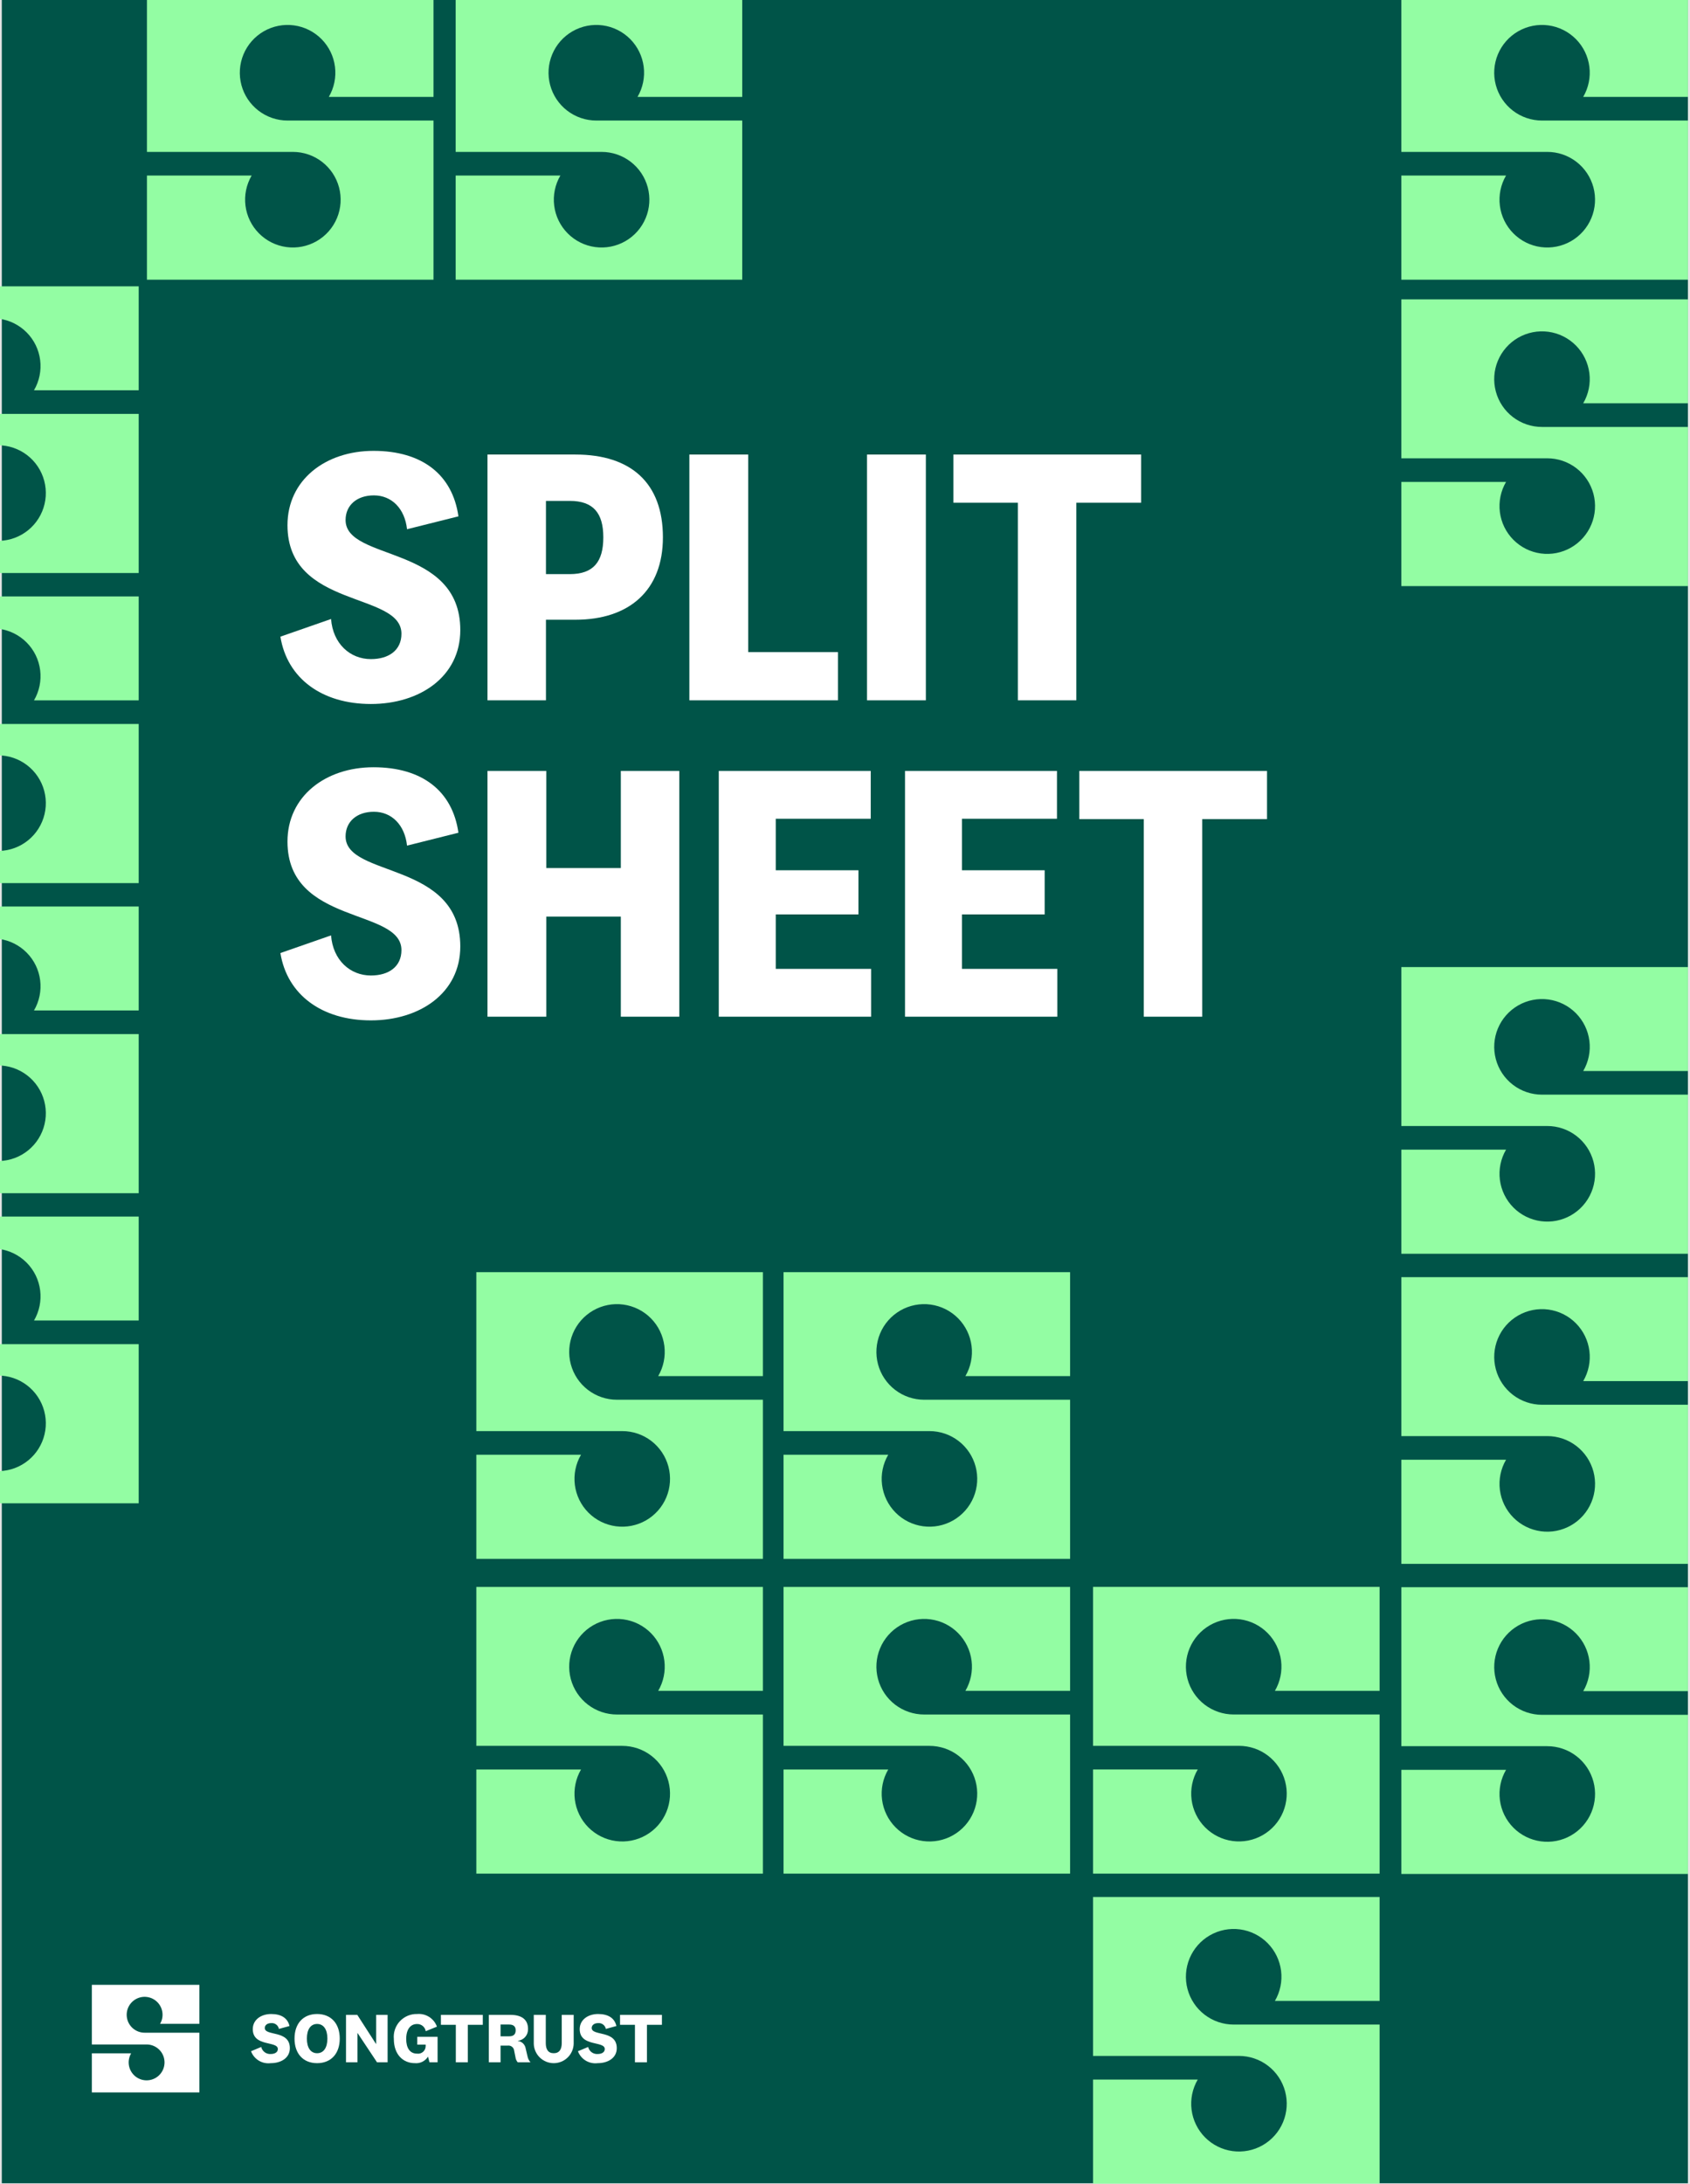 <svg width="240" height="310" viewBox="0 0 240 310" fill="none" xmlns="http://www.w3.org/2000/svg">
<rect x="0" y="0" width="240" height="310" fill="#808080" stroke="none"/>
<g clip-path="url(#clip0)">
<path d="M240 0H0V310H240V0Z" fill="#E5E5E5"/>
<path d="M239.702 -0.064H0.257V309.879H239.702V-0.064Z" fill="#005448"/>
<path d="M20.538 288.51C19.977 288.51 19.431 288.325 18.986 287.983C18.541 287.641 18.222 287.162 18.077 286.62C17.933 286.077 17.971 285.502 18.187 284.984C18.403 284.467 18.784 284.034 19.271 283.755C19.757 283.476 20.323 283.365 20.879 283.441C21.435 283.516 21.951 283.773 22.346 284.171C22.741 284.57 22.993 285.088 23.063 285.644C23.134 286.201 23.018 286.765 22.735 287.25H28.315V281.714H13.042V290.18H20.819C21.38 290.18 21.925 290.365 22.37 290.707C22.815 291.049 23.135 291.528 23.279 292.07C23.424 292.613 23.385 293.187 23.169 293.705C22.953 294.223 22.573 294.655 22.086 294.935C21.599 295.214 21.034 295.324 20.478 295.249C19.922 295.174 19.406 294.917 19.011 294.518C18.616 294.12 18.364 293.602 18.293 293.045C18.223 292.489 18.338 291.924 18.622 291.44H13.042V296.986H28.315V288.51H20.538Z" fill="white"/>
<path d="M35.647 291.14L37.098 290.535C37.168 290.836 37.343 291.103 37.593 291.287C37.843 291.47 38.15 291.557 38.459 291.533C39.004 291.533 39.457 291.301 39.457 290.827C39.457 289.637 35.898 290.555 35.898 288.004C35.898 286.653 37.098 285.857 38.51 285.857C39.921 285.857 40.849 286.421 41.111 287.56L39.609 287.974C39.562 287.726 39.425 287.504 39.223 287.351C39.022 287.198 38.771 287.126 38.52 287.147C37.955 287.147 37.602 287.44 37.602 287.843C37.602 289.032 41.161 288.095 41.161 290.706C41.161 292.107 39.891 292.833 38.449 292.833C37.859 292.908 37.262 292.782 36.753 292.474C36.244 292.167 35.854 291.696 35.647 291.14Z" fill="white"/>
<path d="M48.248 289.345C48.248 291.503 46.988 292.833 45.032 292.833C43.076 292.833 41.826 291.503 41.826 289.345C41.826 287.188 43.076 285.857 45.032 285.857C46.988 285.857 48.248 287.188 48.248 289.345ZM43.58 289.345C43.58 290.615 44.095 291.422 45.032 291.422C45.97 291.422 46.494 290.615 46.494 289.345C46.494 288.075 45.97 287.268 45.032 287.268C44.095 287.268 43.58 288.075 43.58 289.345Z" fill="white"/>
<path d="M53.42 285.978H55.044V292.712H53.541L50.779 288.559H50.759V292.712H49.136V285.978H50.739L53.4 290.111H53.42V285.978Z" fill="white"/>
<path d="M62.142 289.093V292.712H60.992L60.781 291.906C60.587 292.219 60.31 292.471 59.98 292.635C59.651 292.799 59.282 292.868 58.916 292.833C57.232 292.833 55.931 291.603 55.931 289.405C55.887 288.949 55.94 288.488 56.087 288.053C56.233 287.619 56.471 287.22 56.784 286.885C57.097 286.549 57.477 286.284 57.901 286.107C58.324 285.929 58.78 285.844 59.238 285.857C59.84 285.802 60.442 285.949 60.951 286.274C61.46 286.599 61.847 287.083 62.051 287.651L60.458 288.296C60.412 288.004 60.26 287.739 60.032 287.552C59.803 287.364 59.514 287.267 59.218 287.278C58.311 287.278 57.686 287.994 57.686 289.405C57.686 290.625 58.17 291.482 59.228 291.482C59.38 291.503 59.535 291.49 59.682 291.446C59.83 291.402 59.965 291.326 60.081 291.225C60.197 291.124 60.289 290.999 60.352 290.859C60.416 290.719 60.448 290.567 60.448 290.414V290.202H59.258V289.093H62.142Z" fill="white"/>
<path d="M64.732 292.712V287.389H62.615V285.978H68.563V287.389H66.436V292.712H64.732Z" fill="white"/>
<path d="M73.524 292.712C73.346 292.505 73.233 292.248 73.201 291.976L73.02 291.079C73.011 290.967 72.979 290.859 72.926 290.76C72.873 290.662 72.8 290.575 72.712 290.506C72.624 290.437 72.523 290.387 72.414 290.359C72.306 290.33 72.193 290.325 72.082 290.343H71.084V292.712H69.421V285.978H72.486C74.038 285.978 74.986 286.613 74.986 287.974C75.002 288.386 74.862 288.789 74.592 289.102C74.323 289.415 73.945 289.613 73.534 289.657V289.678C73.813 289.71 74.074 289.833 74.276 290.028C74.478 290.223 74.611 290.479 74.653 290.756L74.925 291.916C74.991 292.213 75.133 292.488 75.339 292.712H73.524ZM72.304 287.349H71.084V289.022H72.314C72.919 289.022 73.232 288.75 73.232 288.165C73.232 287.641 72.939 287.349 72.304 287.349Z" fill="white"/>
<path d="M79.775 289.98V285.978H81.469V290.101C81.442 290.835 81.132 291.53 80.604 292.039C80.076 292.549 79.37 292.834 78.636 292.834C77.902 292.834 77.196 292.549 76.668 292.039C76.139 291.53 75.829 290.835 75.803 290.101V285.978H77.507V289.98C77.507 290.857 77.829 291.422 78.636 291.422C79.442 291.422 79.775 290.857 79.775 289.98Z" fill="white"/>
<path d="M82.074 291.14L83.526 290.535C83.596 290.836 83.771 291.103 84.021 291.287C84.271 291.47 84.578 291.557 84.887 291.533C85.431 291.533 85.885 291.301 85.885 290.827C85.885 289.637 82.326 290.555 82.326 288.004C82.326 286.653 83.526 285.857 84.938 285.857C86.349 285.857 87.276 286.421 87.538 287.56L86.036 287.974C85.99 287.726 85.852 287.504 85.651 287.351C85.45 287.198 85.199 287.126 84.948 287.147C84.383 287.147 84.03 287.44 84.03 287.843C84.03 289.032 87.589 288.095 87.589 290.706C87.589 292.107 86.319 292.833 84.877 292.833C84.287 292.908 83.69 292.782 83.181 292.474C82.672 292.167 82.282 291.696 82.074 291.14Z" fill="white"/>
<path d="M90.17 292.712V287.389H88.053V285.978H94.001V287.389H91.874V292.712H90.17Z" fill="white"/>
<path d="M218.983 155.369C217.488 155.369 216.034 154.876 214.848 153.965C213.662 153.054 212.811 151.777 212.426 150.332C212.04 148.887 212.143 147.355 212.718 145.975C213.293 144.595 214.308 143.443 215.605 142.699C216.903 141.955 218.409 141.661 219.891 141.861C221.373 142.062 222.747 142.746 223.799 143.808C224.852 144.87 225.524 146.25 225.712 147.733C225.899 149.217 225.592 150.721 224.836 152.011H239.705V137.259H199.009V159.819H219.731C221.226 159.819 222.679 160.312 223.865 161.223C225.051 162.134 225.902 163.411 226.288 164.856C226.673 166.301 226.57 167.832 225.995 169.213C225.42 170.593 224.405 171.744 223.108 172.488C221.811 173.232 220.304 173.527 218.822 173.326C217.341 173.126 215.967 172.442 214.914 171.38C213.861 170.318 213.189 168.938 213.001 167.454C212.814 165.971 213.122 164.467 213.877 163.177H199.009V177.955H239.705V155.369H218.983Z" fill="#93FDA3"/>
<path d="M218.983 243.393C217.488 243.393 216.034 242.9 214.848 241.989C213.662 241.078 212.811 239.801 212.426 238.356C212.04 236.911 212.143 235.38 212.718 233.999C213.293 232.619 214.308 231.467 215.605 230.723C216.903 229.979 218.409 229.685 219.891 229.885C221.373 230.086 222.747 230.77 223.799 231.832C224.852 232.894 225.524 234.274 225.712 235.757C225.899 237.241 225.592 238.745 224.836 240.035H239.705V225.283H199.009V247.843H219.731C221.226 247.843 222.679 248.336 223.865 249.247C225.051 250.158 225.902 251.435 226.288 252.88C226.673 254.325 226.57 255.856 225.995 257.237C225.42 258.617 224.405 259.768 223.108 260.512C221.811 261.256 220.304 261.551 218.823 261.35C217.341 261.15 215.967 260.466 214.914 259.404C213.861 258.342 213.189 256.962 213.002 255.478C212.814 253.995 213.122 252.491 213.877 251.201H199.009V265.979H239.705V243.393H218.983Z" fill="#93FDA3"/>
<path d="M218.983 199.381C217.488 199.381 216.034 198.887 214.848 197.977C213.662 197.066 212.811 195.789 212.426 194.344C212.04 192.899 212.143 191.367 212.718 189.987C213.293 188.607 214.308 187.455 215.605 186.711C216.903 185.967 218.409 185.673 219.891 185.873C221.373 186.074 222.747 186.758 223.799 187.82C224.852 188.882 225.524 190.262 225.712 191.745C225.899 193.229 225.592 194.733 224.836 196.023H239.705V181.271H199.009V203.831H219.731C221.226 203.831 222.679 204.324 223.865 205.235C225.051 206.146 225.902 207.423 226.288 208.868C226.673 210.313 226.57 211.844 225.995 213.224C225.42 214.605 224.405 215.756 223.108 216.5C221.811 217.244 220.304 217.539 218.823 217.338C217.341 217.138 215.967 216.453 214.914 215.392C213.861 214.33 213.189 212.95 213.002 211.466C212.814 209.983 213.122 208.479 213.877 207.189H199.009V221.967H239.705V199.381H218.983Z" fill="#93FDA3"/>
<path d="M131.245 243.348C129.749 243.348 128.296 242.855 127.11 241.944C125.924 241.033 125.072 239.756 124.687 238.311C124.302 236.866 124.405 235.335 124.98 233.955C125.555 232.574 126.57 231.423 127.867 230.679C129.164 229.935 130.671 229.64 132.152 229.841C133.634 230.041 135.008 230.725 136.061 231.787C137.114 232.849 137.786 234.229 137.974 235.713C138.161 237.196 137.853 238.7 137.098 239.99H151.966V225.239H111.271V247.798H131.992C133.487 247.798 134.941 248.292 136.127 249.203C137.312 250.113 138.164 251.39 138.549 252.835C138.934 254.28 138.831 255.812 138.256 257.192C137.681 258.572 136.666 259.724 135.369 260.468C134.072 261.212 132.566 261.506 131.084 261.306C129.602 261.105 128.228 260.421 127.176 259.359C126.123 258.297 125.451 256.917 125.263 255.434C125.076 253.95 125.383 252.446 126.139 251.156H111.271V265.934H151.966V243.348H131.245Z" fill="#93FDA3"/>
<path d="M175.199 243.343C173.703 243.344 172.25 242.85 171.064 241.939C169.878 241.028 169.027 239.751 168.641 238.307C168.256 236.862 168.359 235.33 168.934 233.95C169.509 232.57 170.524 231.418 171.821 230.674C173.118 229.93 174.625 229.635 176.107 229.836C177.588 230.036 178.962 230.721 180.015 231.783C181.068 232.845 181.74 234.225 181.928 235.708C182.115 237.191 181.807 238.695 181.052 239.986H195.92V225.234H155.225V247.794H175.946C177.442 247.793 178.895 248.287 180.081 249.198C181.267 250.109 182.118 251.386 182.503 252.831C182.889 254.275 182.786 255.807 182.211 257.187C181.635 258.567 180.621 259.719 179.324 260.463C178.027 261.207 176.52 261.502 175.038 261.301C173.557 261.101 172.183 260.416 171.13 259.354C170.077 258.292 169.405 256.912 169.217 255.429C169.03 253.946 169.338 252.442 170.093 251.151H155.225V265.93H195.92V243.343H175.199Z" fill="#93FDA3"/>
<path d="M218.981 17.109C217.486 17.11 216.032 16.616 214.846 15.705C213.66 14.794 212.809 13.517 212.424 12.073C212.038 10.628 212.141 9.096 212.716 7.716C213.292 6.336 214.306 5.184 215.603 4.44C216.901 3.696 218.407 3.401 219.889 3.602C221.371 3.802 222.745 4.487 223.797 5.549C224.85 6.611 225.522 7.991 225.71 9.474C225.897 10.957 225.59 12.461 224.834 13.752H239.703V-1H199.007V21.56H219.729C221.224 21.559 222.677 22.053 223.863 22.964C225.049 23.875 225.901 25.152 226.286 26.597C226.671 28.041 226.568 29.573 225.993 30.953C225.418 32.334 224.403 33.485 223.106 34.229C221.809 34.973 220.302 35.268 218.821 35.067C217.339 34.867 215.965 34.182 214.912 33.12C213.86 32.059 213.187 30.679 213 29.195C212.812 27.712 213.12 26.208 213.875 24.917H199.007V39.696H239.703V17.109H218.981Z" fill="#93FDA3"/>
<path d="M175.199 287.355C173.703 287.356 172.25 286.862 171.064 285.951C169.878 285.04 169.027 283.763 168.641 282.318C168.256 280.874 168.359 279.342 168.934 277.962C169.509 276.582 170.524 275.43 171.821 274.686C173.118 273.942 174.625 273.647 176.107 273.848C177.588 274.048 178.962 274.733 180.015 275.795C181.068 276.857 181.74 278.237 181.928 279.72C182.115 281.204 181.807 282.707 181.052 283.998H195.92V269.246H155.225V291.806H175.946C177.442 291.805 178.895 292.299 180.081 293.21C181.267 294.121 182.118 295.398 182.503 296.843C182.889 298.287 182.786 299.819 182.211 301.199C181.635 302.579 180.621 303.731 179.324 304.475C178.027 305.219 176.52 305.513 175.038 305.313C173.557 305.112 172.183 304.428 171.13 303.366C170.077 302.304 169.405 300.924 169.217 299.441C169.03 297.958 169.338 296.454 170.093 295.163H155.225V309.942H195.92V287.355H175.199Z" fill="#93FDA3"/>
<path d="M218.981 60.599C217.486 60.599 216.032 60.105 214.846 59.194C213.66 58.284 212.809 57.007 212.424 55.562C212.038 54.117 212.141 52.585 212.716 51.205C213.292 49.825 214.306 48.673 215.603 47.929C216.901 47.185 218.407 46.891 219.889 47.091C221.371 47.291 222.745 47.976 223.797 49.038C224.85 50.1 225.522 51.48 225.71 52.963C225.897 54.447 225.59 55.95 224.834 57.241H239.703V42.489H199.007V65.049H219.729C221.224 65.049 222.677 65.542 223.863 66.453C225.049 67.364 225.901 68.641 226.286 70.086C226.671 71.531 226.568 73.062 225.993 74.442C225.418 75.823 224.403 76.974 223.106 77.718C221.809 78.462 220.302 78.757 218.821 78.556C217.339 78.356 215.965 77.671 214.912 76.609C213.86 75.547 213.187 74.168 213 72.684C212.812 71.201 213.12 69.697 213.875 68.406H199.007V83.185H239.703V60.599H218.981Z" fill="#93FDA3"/>
<path d="M87.618 198.671C86.122 198.671 84.669 198.178 83.483 197.267C82.297 196.356 81.446 195.079 81.06 193.634C80.675 192.189 80.778 190.658 81.353 189.277C81.928 187.897 82.943 186.745 84.24 186.001C85.537 185.257 87.044 184.963 88.526 185.163C90.007 185.364 91.381 186.048 92.434 187.11C93.487 188.172 94.159 189.552 94.347 191.035C94.534 192.519 94.227 194.023 93.471 195.313H108.34V180.561H67.644V203.121H88.365C89.861 203.121 91.314 203.614 92.5 204.525C93.686 205.436 94.537 206.713 94.922 208.158C95.308 209.603 95.205 211.134 94.63 212.515C94.055 213.895 93.04 215.046 91.743 215.79C90.445 216.534 88.939 216.829 87.457 216.628C85.976 216.428 84.602 215.744 83.549 214.682C82.496 213.62 81.824 212.24 81.636 210.756C81.449 209.273 81.757 207.769 82.512 206.479H67.644V221.257H108.34V198.671H87.618Z" fill="#93FDA3"/>
<path d="M131.245 198.671C129.749 198.671 128.296 198.178 127.11 197.267C125.924 196.356 125.072 195.079 124.687 193.634C124.302 192.189 124.405 190.658 124.98 189.277C125.555 187.897 126.57 186.745 127.867 186.001C129.164 185.257 130.671 184.963 132.152 185.163C133.634 185.364 135.008 186.048 136.061 187.11C137.114 188.172 137.786 189.552 137.974 191.035C138.161 192.519 137.853 194.023 137.098 195.313H151.966V180.561H111.271V203.121H131.992C133.487 203.121 134.941 203.614 136.127 204.525C137.312 205.436 138.164 206.713 138.549 208.158C138.934 209.603 138.831 211.134 138.256 212.515C137.681 213.895 136.666 215.046 135.369 215.79C134.072 216.534 132.566 216.829 131.084 216.628C129.602 216.428 128.228 215.744 127.176 214.682C126.123 213.62 125.451 212.24 125.263 210.756C125.076 209.273 125.383 207.769 126.139 206.479H111.271V221.257H151.966V198.671H131.245Z" fill="#93FDA3"/>
<path d="M87.618 243.348C86.122 243.348 84.669 242.855 83.483 241.944C82.297 241.033 81.446 239.756 81.06 238.311C80.675 236.866 80.778 235.335 81.353 233.955C81.928 232.574 82.943 231.423 84.24 230.679C85.537 229.935 87.044 229.64 88.526 229.841C90.007 230.041 91.381 230.725 92.434 231.787C93.487 232.849 94.159 234.229 94.347 235.713C94.534 237.196 94.227 238.7 93.471 239.99H108.34V225.239H67.644V247.798H88.365C89.861 247.798 91.314 248.292 92.5 249.203C93.686 250.113 94.537 251.39 94.922 252.835C95.308 254.28 95.205 255.812 94.63 257.192C94.055 258.572 93.04 259.724 91.743 260.468C90.445 261.212 88.939 261.506 87.457 261.306C85.976 261.105 84.602 260.421 83.549 259.359C82.496 258.297 81.824 256.917 81.636 255.434C81.449 253.95 81.757 252.446 82.512 251.156H67.644V265.934H108.34V243.348H87.618Z" fill="#93FDA3"/>
<path d="M-1.026 58.748C-2.521 58.748 -3.975 58.255 -5.161 57.344C-6.346 56.433 -7.198 55.156 -7.583 53.711C-7.968 52.266 -7.865 50.735 -7.29 49.355C-6.715 47.974 -5.7 46.823 -4.403 46.079C-3.106 45.335 -1.6 45.04 -0.118 45.24C1.364 45.441 2.738 46.125 3.79 47.187C4.843 48.249 5.516 49.629 5.703 51.113C5.891 52.596 5.583 54.1 4.828 55.391H19.696V40.638H-21V63.198H-0.278C1.217 63.198 2.67 63.692 3.856 64.602C5.042 65.513 5.894 66.79 6.279 68.235C6.664 69.68 6.561 71.212 5.986 72.592C5.411 73.972 4.396 75.124 3.099 75.868C1.802 76.612 0.295 76.906 -1.186 76.706C-2.668 76.505 -4.042 75.821 -5.095 74.759C-6.147 73.697 -6.82 72.317 -7.007 70.834C-7.195 69.35 -6.887 67.846 -6.132 66.556H-21V81.334H19.696V58.748H-1.026Z" fill="#93FDA3"/>
<path d="M-1.026 146.772C-2.521 146.772 -3.975 146.279 -5.161 145.368C-6.346 144.457 -7.198 143.18 -7.583 141.735C-7.968 140.29 -7.865 138.759 -7.29 137.379C-6.715 135.998 -5.7 134.847 -4.403 134.103C-3.106 133.359 -1.6 133.064 -0.118 133.265C1.364 133.465 2.738 134.149 3.79 135.211C4.843 136.273 5.516 137.653 5.703 139.137C5.891 140.62 5.583 142.124 4.828 143.415H19.696V128.663H-21V151.222H-0.278C1.217 151.222 2.67 151.716 3.856 152.627C5.042 153.537 5.894 154.815 6.279 156.259C6.664 157.704 6.561 159.236 5.986 160.616C5.411 161.996 4.396 163.148 3.099 163.892C1.802 164.636 0.295 164.93 -1.186 164.73C-2.668 164.529 -4.042 163.845 -5.095 162.783C-6.147 161.721 -6.82 160.341 -7.007 158.858C-7.195 157.374 -6.887 155.87 -6.132 154.58H-21V169.358H19.696V146.772H-1.026Z" fill="#93FDA3"/>
<path d="M-1.026 102.76C-2.521 102.76 -3.975 102.267 -5.161 101.356C-6.346 100.445 -7.198 99.168 -7.583 97.723C-7.968 96.278 -7.865 94.747 -7.29 93.367C-6.715 91.986 -5.7 90.835 -4.403 90.091C-3.106 89.347 -1.6 89.052 -0.118 89.253C1.364 89.453 2.738 90.138 3.79 91.199C4.843 92.261 5.516 93.641 5.703 95.125C5.891 96.608 5.583 98.112 4.828 99.403H19.696V84.651H-21V107.211H-0.278C1.217 107.21 2.67 107.704 3.856 108.615C5.042 109.525 5.894 110.803 6.279 112.247C6.664 113.692 6.561 115.224 5.986 116.604C5.411 117.984 4.396 119.136 3.099 119.88C1.802 120.624 0.295 120.918 -1.186 120.718C-2.668 120.517 -4.042 119.833 -5.095 118.771C-6.147 117.709 -6.82 116.329 -7.007 114.846C-7.195 113.362 -6.887 111.859 -6.132 110.568H-21V125.346H19.696V102.76H-1.026Z" fill="#93FDA3"/>
<path d="M-1.026 190.784C-2.521 190.785 -3.975 190.291 -5.161 189.38C-6.346 188.469 -7.198 187.192 -7.583 185.747C-7.968 184.302 -7.865 182.771 -7.29 181.391C-6.715 180.01 -5.7 178.859 -4.403 178.115C-3.106 177.371 -1.6 177.076 -0.118 177.277C1.364 177.477 2.738 178.162 3.79 179.223C4.843 180.285 5.516 181.665 5.703 183.149C5.891 184.632 5.583 186.136 4.828 187.427H19.696V172.675H-21V195.235H-0.278C1.217 195.234 2.67 195.728 3.856 196.639C5.042 197.55 5.894 198.827 6.279 200.271C6.664 201.716 6.561 203.248 5.986 204.628C5.411 206.008 4.396 207.16 3.099 207.904C1.802 208.648 0.295 208.942 -1.186 208.742C-2.668 208.541 -4.042 207.857 -5.095 206.795C-6.147 205.733 -6.82 204.353 -7.007 202.87C-7.195 201.386 -6.887 199.883 -6.132 198.592H-21V213.37H19.696V190.784H-1.026Z" fill="#93FDA3"/>
<path d="M40.842 17.109C39.347 17.11 37.893 16.616 36.708 15.705C35.522 14.794 34.67 13.517 34.285 12.073C33.9 10.628 34.003 9.096 34.578 7.716C35.153 6.336 36.168 5.184 37.465 4.44C38.762 3.696 40.268 3.401 41.75 3.602C43.232 3.802 44.606 4.487 45.659 5.549C46.711 6.611 47.384 7.991 47.571 9.474C47.759 10.958 47.451 12.461 46.696 13.752H61.564V-1H20.868V21.56H41.59C43.085 21.559 44.539 22.053 45.724 22.964C46.91 23.875 47.762 25.152 48.147 26.597C48.532 28.041 48.429 29.573 47.854 30.953C47.279 32.334 46.264 33.485 44.967 34.229C43.67 34.973 42.164 35.268 40.682 35.067C39.2 34.867 37.826 34.182 36.773 33.12C35.721 32.059 35.048 30.679 34.861 29.195C34.673 27.712 34.981 26.208 35.736 24.917H20.868V39.696H61.564V17.109H40.842Z" fill="#93FDA3"/>
<path d="M84.684 17.109C83.189 17.11 81.735 16.616 80.549 15.705C79.364 14.794 78.512 13.517 78.127 12.073C77.742 10.628 77.844 9.096 78.42 7.716C78.995 6.336 80.01 5.184 81.307 4.44C82.604 3.696 84.11 3.401 85.592 3.602C87.074 3.802 88.448 4.487 89.5 5.549C90.553 6.611 91.225 7.991 91.413 9.474C91.601 10.957 91.293 12.461 90.537 13.752H105.406V-1H64.71V21.56H85.432C86.927 21.559 88.38 22.053 89.566 22.964C90.752 23.875 91.604 25.152 91.989 26.597C92.374 28.041 92.271 29.573 91.696 30.953C91.121 32.334 90.106 33.485 88.809 34.229C87.512 34.973 86.005 35.268 84.524 35.067C83.042 34.867 81.668 34.182 80.615 33.12C79.563 32.059 78.89 30.679 78.703 29.195C78.515 27.712 78.823 26.208 79.578 24.917H64.71V39.696H105.406V17.109H84.684Z" fill="#93FDA3"/>
<path d="M39.82 90.365L47.014 87.858C47.278 91.357 49.711 93.55 52.673 93.55C55.212 93.55 57.01 92.297 57.01 89.947C57.01 83.941 40.825 86.448 40.825 74.542C40.825 68.119 46.22 63.993 53.043 63.993C59.919 63.993 64.256 67.335 65.102 73.288L57.803 75.116C57.486 72.192 55.634 70.312 53.096 70.312C50.663 70.312 49.076 71.722 49.076 73.811C49.076 79.712 65.367 77.257 65.367 89.425C65.367 96.057 59.602 99.921 52.673 99.921C45.691 99.921 40.772 96.266 39.82 90.365Z" fill="white"/>
<path d="M77.532 87.962V99.399H69.228V64.515H81.711C89.645 64.515 94.141 68.588 94.141 76.265C94.141 83.785 89.38 87.962 81.711 87.962H77.532ZM80.917 71.095H77.532V81.487H80.917C84.25 81.487 85.678 79.764 85.678 76.265C85.678 72.818 84.25 71.095 80.917 71.095Z" fill="white"/>
<path d="M106.253 64.515V92.558H119V99.399H97.897V64.515H106.253Z" fill="white"/>
<path d="M131.483 64.515V99.399H123.126V64.515H131.483Z" fill="white"/>
<path d="M144.548 99.399V71.356H135.397V64.515H162.055V71.356H152.852V99.399H144.548Z" fill="white"/>
<path d="M39.82 135.27L47.014 132.763C47.278 136.262 49.711 138.456 52.673 138.456C55.212 138.456 57.01 137.202 57.01 134.852C57.01 128.847 40.825 131.353 40.825 119.447C40.825 113.024 46.22 108.899 53.043 108.899C59.919 108.899 64.256 112.241 65.102 118.194L57.803 120.022C57.486 117.097 55.634 115.217 53.096 115.217C50.663 115.217 49.076 116.627 49.076 118.716C49.076 124.617 65.367 122.163 65.367 134.33C65.367 140.962 59.602 144.827 52.673 144.827C45.691 144.827 40.772 141.171 39.82 135.27Z" fill="white"/>
<path d="M69.228 144.304V109.421H77.585V123.207H88.164V109.421H96.468V144.304H88.164V130.1H77.585V144.304H69.228Z" fill="white"/>
<path d="M123.707 144.304H102.074V109.421H123.654V116.209H110.167V123.52H121.909V129.787H110.167V137.516H123.707V144.304Z" fill="white"/>
<path d="M150.155 144.304H128.521V109.421H150.102V116.209H136.614V123.52H148.356V129.787H136.614V137.516H150.155V144.304Z" fill="white"/>
<path d="M162.426 144.304V116.262H153.275V109.421H179.933V116.262H170.73V144.304H162.426Z" fill="white"/>
</g>
<defs>
<clipPath id="clip0">
<rect width="240" height="310" fill="white"/>
</clipPath>
</defs>
</svg>
